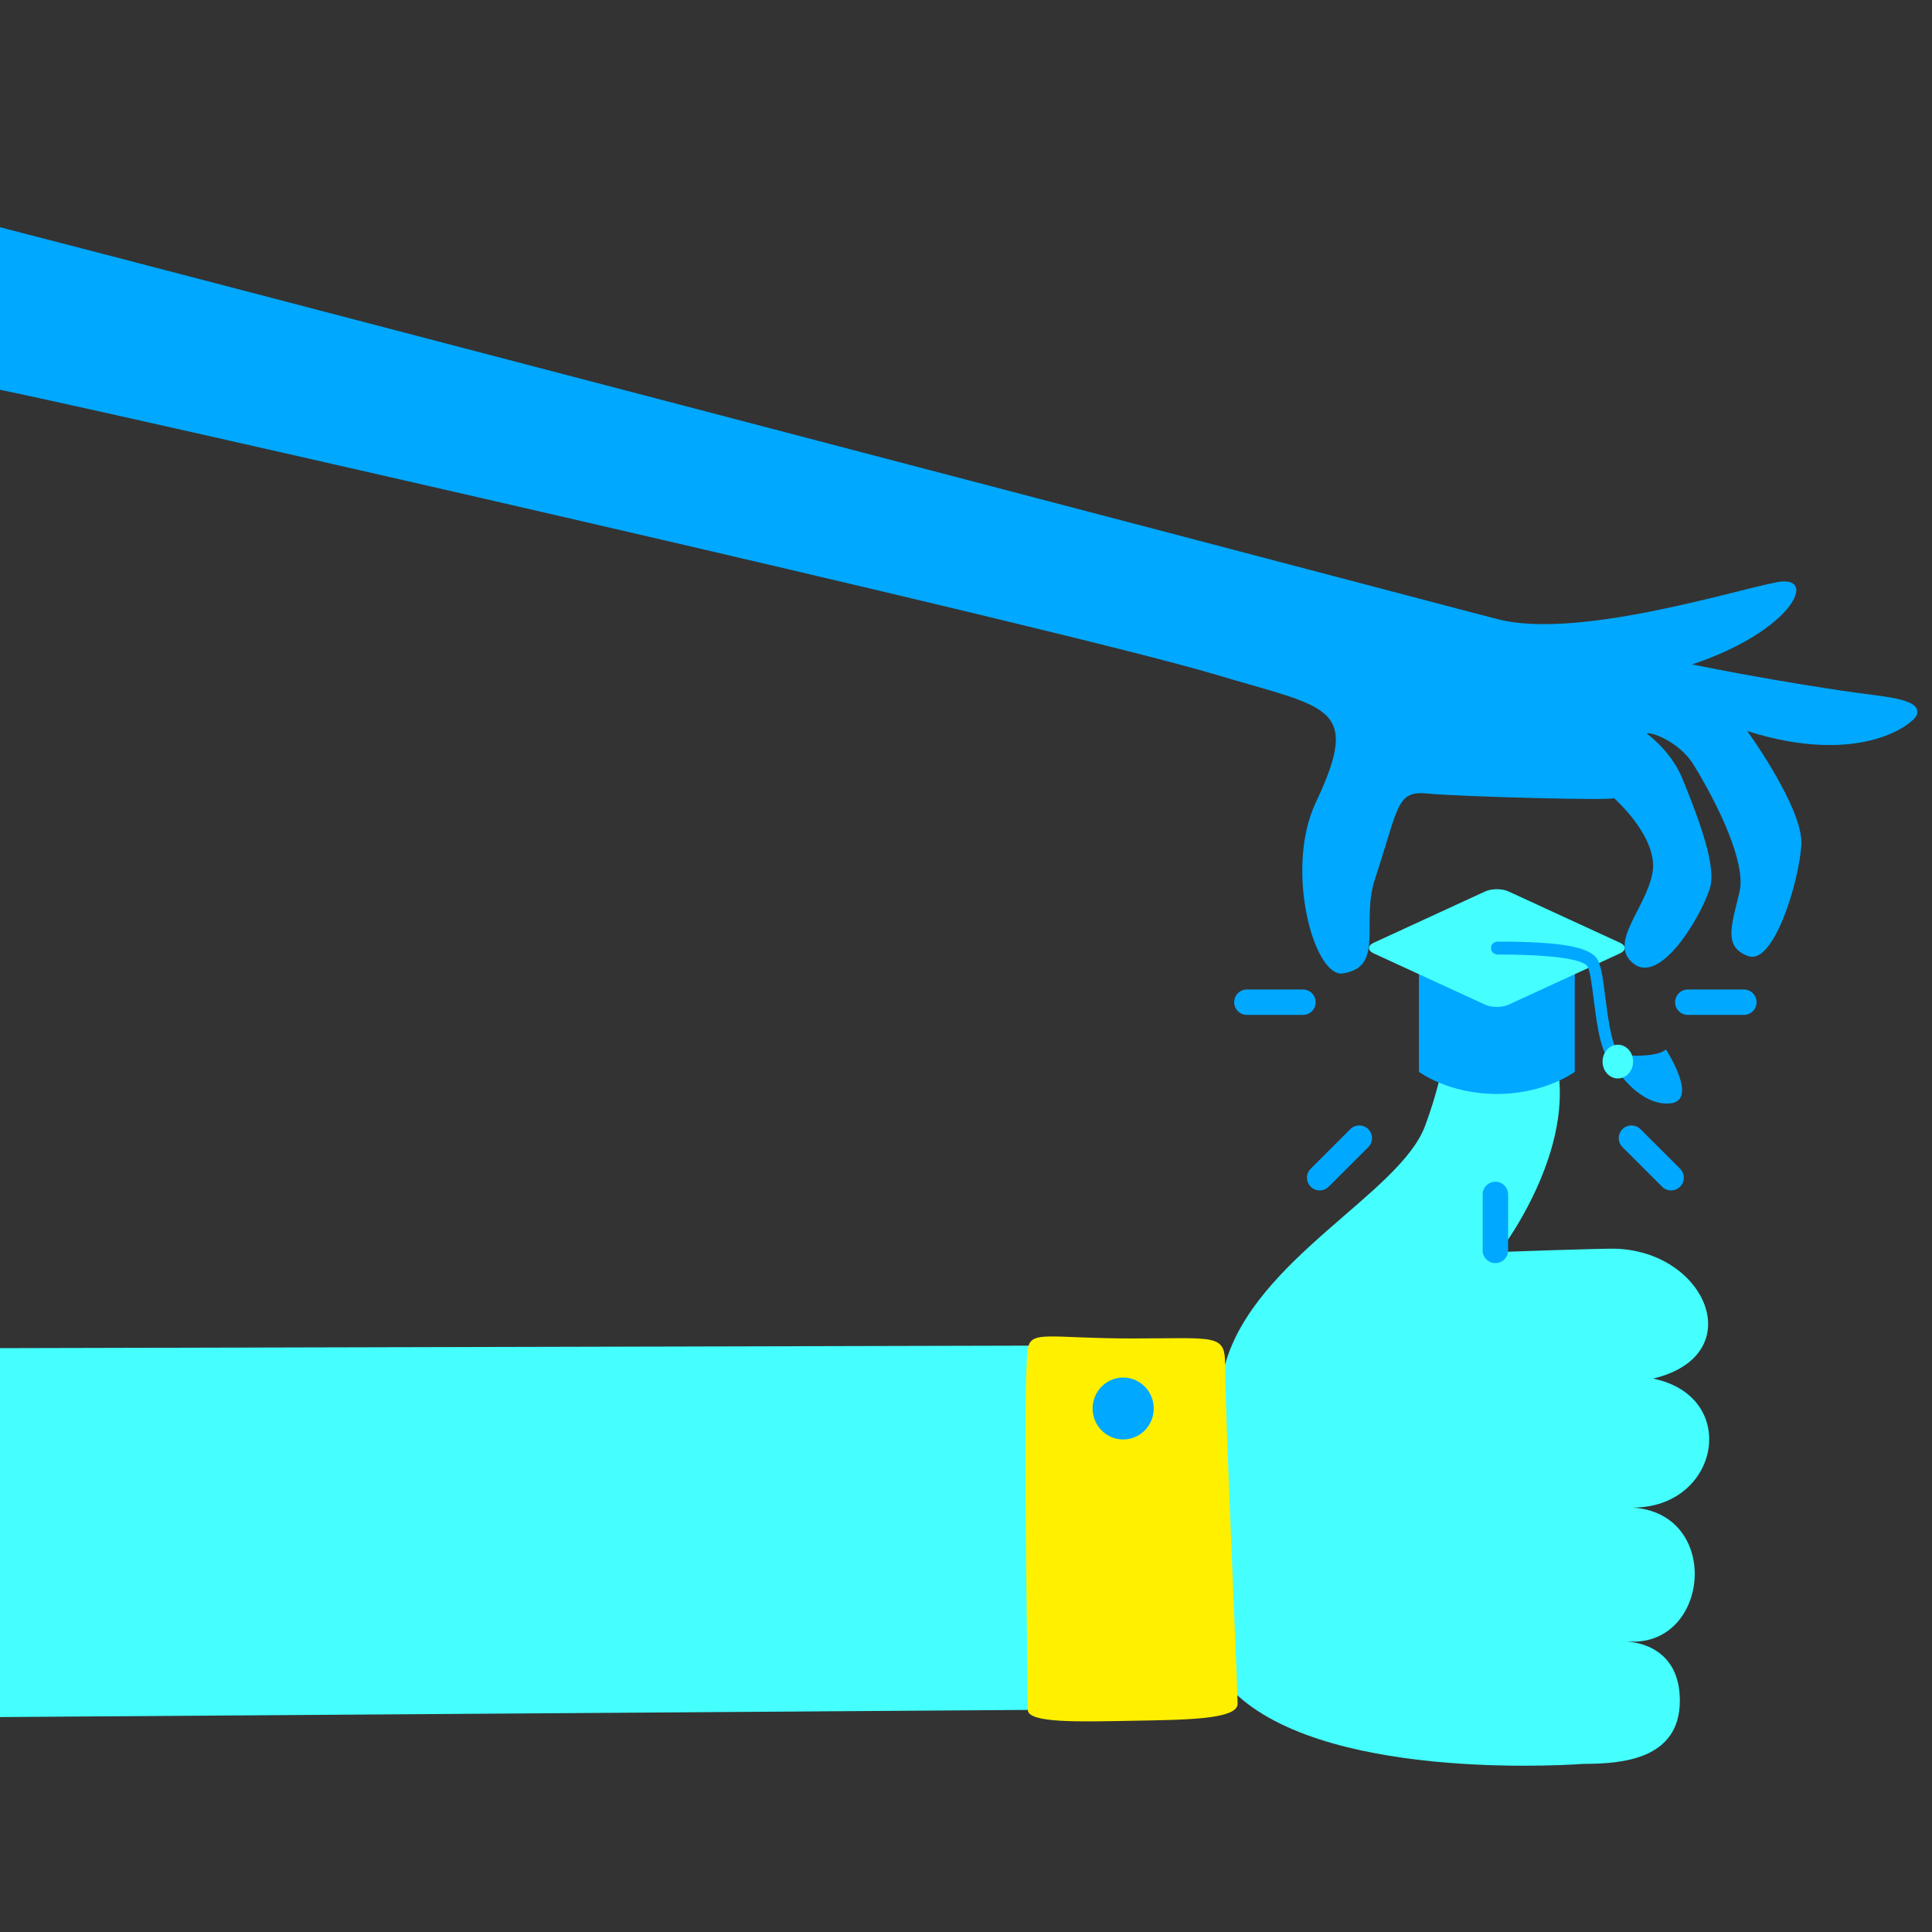 <?xml version="1.0" encoding="UTF-8"?>
<svg width="600px" height="600px" viewBox="0 0 600 600" version="1.1" xmlns="http://www.w3.org/2000/svg" xmlns:xlink="http://www.w3.org/1999/xlink">
    <rect x="0" y="0" width="600" height="600" fill="#333333" stroke="none"/>
    <!-- Generator: Sketch 44 (41411) - http://www.bohemiancoding.com/sketch -->
    <title>teaser-academy</title>
    <desc>Created with Sketch.</desc>
    <defs></defs>
    <g id="Assets" stroke="none" stroke-width="1" fill="none" fill-rule="evenodd">
        <g id="teaser-academy">
            <g transform="translate(-1, 70)" id="Page-1">
                <g>
                    <path d="M508.039,398.193 C534.991,398.27 541.595,363.718 514.384,358.136 C544.541,350.904 531.086,318.656 502.663,317.794 C498.748,317.675 466.618,318.815 466.618,318.815 C466.618,318.815 510.829,262.125 463.675,231.462 C447.517,220.955 457.168,243.117 443.574,279.651 C435.731,300.727 390.762,320.801 381.462,353.719 C324.318,353.719 238.464,355.655 225.214,354.625 L225.214,451.086 C238.035,450.609 385.351,456.555 385.351,456.555 C415.439,483.876 492.792,477.784 492.792,477.784 C504.715,477.784 522.693,476.42 522.693,458.129 C522.693,439.838 506.198,439.838 506.198,439.838 L507.19,439.802 C532,441.007 535.664,399.975 508.039,398.193" id="Fill-1" fill="#45FFFF"></path>
                    <polygon id="Fill-3" fill="#45FFFF" points="0 463.258 340.319 460.879 340.319 347.852 0 348.681"></polygon>
                    <path d="M320.22,348.841 C321.163,342.965 326.92,345.669 352.603,345.669 C378.287,345.669 381.462,344.118 381.462,353.657 C381.462,368.829 385.156,448.941 385.35,459.086 C385.446,464.08 368.67,464.098 352.615,464.4 C336.051,464.714 320.19,465.17 320.19,460.997 C320.19,447.076 318.545,359.27 320.22,348.841" id="Fill-5" fill="#FFF000"></path>
                    <path d="M359.303,367.422 C359.303,362.113 355.054,357.809 349.811,357.809 C344.569,357.809 340.32,362.113 340.32,367.422 C340.32,372.731 344.569,377.035 349.811,377.035 C355.054,377.035 359.303,372.731 359.303,367.422" id="Fill-7" fill="#00A8FF"></path>
                    <g id="Group-11" transform="translate(1, 0.256)" fill="#00A8FF">
                        <path d="M377.593,139.269 C330.197,125.038 27.668,56.322 0,50.791 L0,0.31 C54.641,14.35 383.245,100.433 456.269,119.728 C467.153,122.604 475.914,124.869 481.858,126.326 C528.236,137.69 559.362,142.298 572.038,144.247 C584.714,146.196 596.683,146.431 595.348,151.613 C594.666,154.261 578.042,167.99 542.637,156.789 C542.637,156.789 560.073,180.829 559.427,192.065 C558.782,203.3 550.909,229.541 542.929,226.667 C534.948,223.793 537.872,216.877 540.239,206.642 C542.329,197.614 533.385,179.312 525.949,167.238 C521.332,159.741 512.047,156.774 511.459,157.594 C511.459,157.594 518.999,162.927 522.554,171.701 C527.687,184.37 533.215,198.968 530.989,205.75 C527.967,214.953 515.596,235.599 507.271,228.984 C499.339,222.679 510.91,212.247 513.143,201.093 C515.375,189.94 501.183,177.554 501.183,177.554 C502.908,178.495 453.145,177.161 443.371,176.184 C433.595,175.207 434.478,180.1 426.996,202.772 C422.564,216.201 430.152,230.082 417.017,232.047 C408.076,233.385 398.855,199.676 408.617,179.005 C422.97,148.615 412.537,149.76 377.593,139.269 Z" id="Fill-9"></path>
                    </g>
                    <path d="M465.857,122.241 C490.312,128.704 538.583,113.596 552.685,110.83 C567.493,107.926 555.861,129.87 515.72,139.403 L465.857,122.241 Z" id="Fill-12" fill="#00A8FF"></path>
                    <path d="M490.052,222.897 L441.662,222.897 L441.662,262.87 C441.662,262.87 450.771,269.742 465.857,269.742 C480.943,269.742 490.052,262.87 490.052,262.87 L490.052,222.897 Z" id="Fill-14" fill="#00A8FF"></path>
                    <path d="M469.471,206.84 C467.483,205.925 464.23,205.925 462.242,206.84 L427.64,222.768 C425.652,223.682 425.652,225.179 427.64,226.095 L462.242,242.022 C464.23,242.937 467.483,242.937 469.471,242.022 L504.073,226.095 C506.061,225.18 506.061,223.683 504.073,222.768 L469.471,206.84 Z" id="Fill-16" fill="#45FFFF"></path>
                    <path d="M518.381,255.907 C515.216,258.718 505.017,257.652 504.665,257.652 C504.665,257.652 504.663,257.661 504.663,257.662 C504.523,257.521 504.366,257.395 504.183,257.304 C501.628,256.035 500.326,245.856 499.553,239.775 C498.879,234.494 498.348,230.324 497.236,228.189 C495.104,224.091 486.042,222.42 465.964,222.42 C465.964,222.42 464.058,222.58 464.058,224.433 C464.058,226.284 465.964,226.444 465.964,226.444 C489.571,226.444 493.482,229.066 494.07,230.194 C494.829,231.652 495.393,236.066 495.938,240.334 C497.093,249.409 498.291,258.794 502.687,260.975 C502.929,261.097 503.182,261.152 503.435,261.152 C503.572,261.152 503.705,261.121 503.838,261.088 C503.635,261.907 503.466,262.561 503.435,262.596 C503.347,262.692 510.468,273.451 519.611,272.676 C528.756,271.9 518.381,255.907 518.381,255.907" id="Fill-18" fill="#00A8FF"></path>
                    <path d="M508.182,259.687 C508.182,256.797 506.056,254.454 503.435,254.454 C500.813,254.454 498.687,256.797 498.687,259.687 C498.687,262.578 500.813,264.921 503.435,264.921 C506.056,264.921 508.182,262.578 508.182,259.687" id="Fill-20" fill="#45FFFF"></path>
                    <path d="M465.404,322.271 C463.221,322.271 461.452,320.504 461.452,318.324 L461.452,300.946 C461.452,298.766 463.221,296.999 465.404,296.999 C467.587,296.999 469.356,298.766 469.356,300.946 L469.356,318.324 C469.356,320.504 467.587,322.271 465.404,322.271" id="Fill-22" fill="#00A8FF"></path>
                    <path d="M546.519,241.243 C546.519,243.423 544.75,245.191 542.567,245.191 L525.17,245.191 C522.988,245.191 521.218,243.423 521.218,241.243 C521.218,239.063 522.988,237.296 525.17,237.296 L542.567,237.296 C544.75,237.296 546.519,239.063 546.519,241.243" id="Fill-24" fill="#00A8FF"></path>
                    <path d="M409.59,241.243 C409.59,243.423 407.82,245.191 405.638,245.191 L388.242,245.191 C386.059,245.191 384.29,243.423 384.29,241.243 C384.29,239.063 386.059,237.296 388.242,237.296 L405.638,237.296 C407.82,237.296 409.59,239.063 409.59,241.243" id="Fill-26" fill="#00A8FF"></path>
                    <path d="M522.761,298.539 C521.217,300.081 518.715,300.081 517.172,298.539 L504.871,286.251 C503.327,284.709 503.327,282.21 504.871,280.668 C506.414,279.126 508.917,279.126 510.46,280.668 L522.761,292.956 C524.304,294.497 524.304,296.996 522.761,298.539" id="Fill-28" fill="#00A8FF"></path>
                    <path d="M425.937,280.668 C427.481,282.21 427.481,284.709 425.937,286.25 L413.636,298.538 C412.093,300.081 409.591,300.081 408.048,298.538 C406.504,296.997 406.504,294.497 408.048,292.956 L420.349,280.668 C421.892,279.126 424.393,279.126 425.937,280.668" id="Fill-30" fill="#00A8FF"></path>
                </g>
            </g>
        </g>
    </g>
</svg>